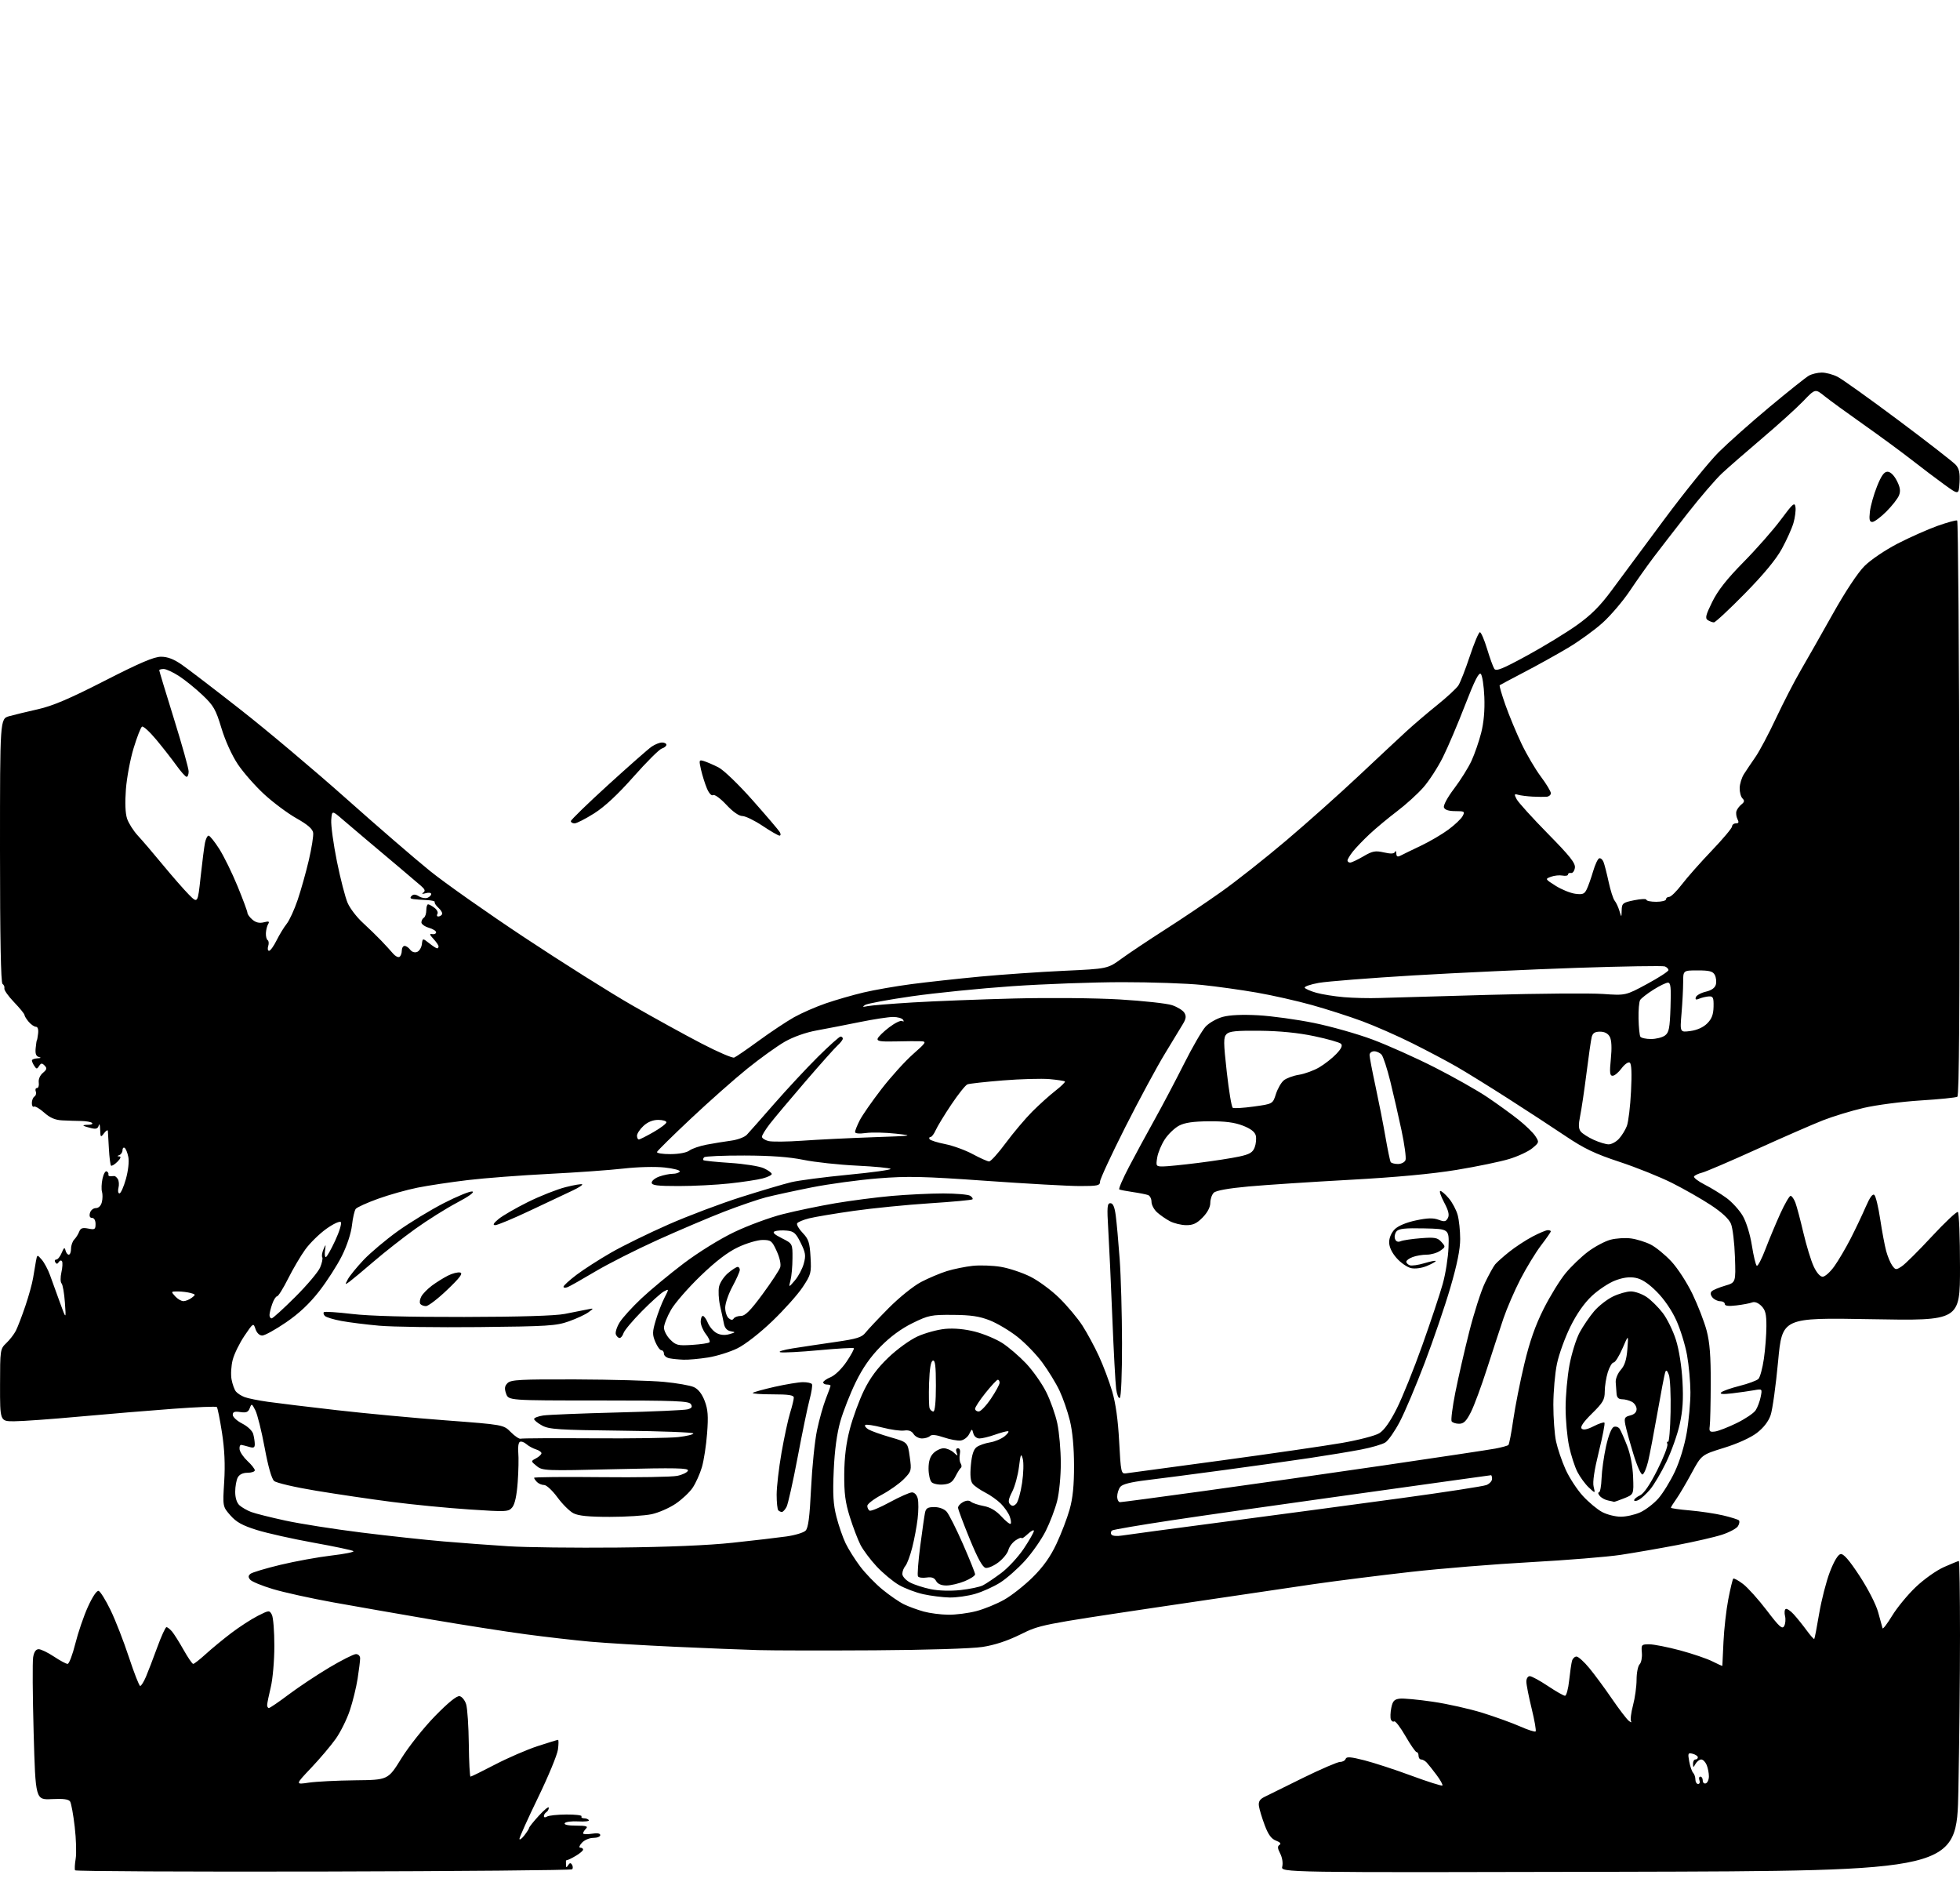 <?xml version="1.0" encoding="UTF-8" standalone="no"?>
<svg 
  version="1.1" 
  xmlns="http://www.w3.org/2000/svg" 
  xmlns:xlink="http://www.w3.org/1999/xlink" 
  xmlns:svg="http://www.w3.org/2000/svg"
  xmlns:rdf="http://www.w3.org/1999/02/22-rdf-syntax-ns#"
  xmlns:cc="http://creativecommons.org/ns#"
  xmlns:dc="http://purl.org/dc/elements/1.1/"
  viewBox="0 0 800 768"
  width="800"
  height="768"
>
<style>svg {background-color: white; }</style>"
<path stroke="none" fill="black" fill-rule="evenodd" d="M131.96,763.73C76.48,763.85 30.89,763.63 30.65,763.23C30.41,762.83 30.52,760.70 30.89,758.50C31.25,756.30 31.08,750.45 30.50,745.50C29.93,740.55 29.08,735.90 28.62,735.17C28.02,734.22 25.88,733.93 21.14,734.17C14.50,734.50 14.50,734.50 13.73,707.00C13.31,691.88 13.22,678.04 13.53,676.25C13.90,674.07 14.65,673.00 15.80,673.00C16.73,673.01 19.52,674.35 22.00,676.00C24.48,677.65 26.99,678.99 27.59,679.00C28.19,679.00 29.60,675.29 30.74,670.75C31.87,666.21 34.19,659.42 35.90,655.67C37.73,651.62 39.50,648.98 40.25,649.21C40.94,649.41 43.13,652.94 45.12,657.04C47.12,661.14 50.48,669.79 52.61,676.25C54.74,682.71 56.81,688.00 57.22,688.00C57.64,688.00 58.69,686.31 59.57,684.25C60.45,682.19 62.52,676.79 64.18,672.25C65.83,667.71 67.53,664.00 67.94,664.00C68.35,664.00 69.36,664.79 70.19,665.75C71.01,666.71 73.14,670.09 74.92,673.25C76.69,676.41 78.47,679.00 78.86,679.00C79.25,679.00 81.58,677.17 84.04,674.94C86.49,672.70 91.20,668.83 94.50,666.33C97.80,663.83 102.62,660.71 105.22,659.39C109.82,657.06 109.96,657.05 110.97,658.94C111.53,660.00 111.99,665.74 111.98,671.68C111.98,677.64 111.32,685.19 110.52,688.50C109.72,691.80 109.06,695.06 109.04,695.75C109.02,696.44 109.34,697.00 109.75,697.00C110.17,697.00 113.78,694.54 117.78,691.53C121.78,688.52 129.22,683.57 134.32,680.53C139.42,677.49 144.35,675.00 145.29,675.00C146.25,675.00 147.00,675.76 146.99,676.75C146.99,677.71 146.53,681.42 145.97,685.00C145.41,688.58 143.98,694.42 142.78,698.00C141.58,701.58 139.02,706.75 137.09,709.50C135.15,712.25 130.63,717.60 127.04,721.39C120.50,728.28 120.50,728.28 126.00,727.46C129.03,727.01 137.55,726.58 144.94,726.50C158.38,726.35 158.38,726.35 163.80,717.60C166.82,712.73 172.90,705.07 177.52,700.33C182.94,694.78 186.44,691.94 187.59,692.16C188.56,692.35 189.77,693.85 190.27,695.50C190.78,697.15 191.26,704.46 191.35,711.75C191.43,719.04 191.75,725.00 192.05,725.00C192.35,725.00 196.88,722.77 202.11,720.05C207.34,717.33 215.14,713.96 219.44,712.55C223.74,711.15 227.48,710.00 227.76,710.00C228.04,710.00 228.02,711.78 227.73,713.95C227.44,716.13 223.78,724.96 219.60,733.58C215.42,742.21 212.01,749.77 212.02,750.38C212.03,751.00 212.92,750.38 214.00,749.00C215.08,747.62 215.97,746.22 215.98,745.88C215.99,745.53 217.80,743.28 220.00,740.88C222.20,738.47 224.00,737.04 224.00,737.69C224.00,738.35 223.55,739.16 223.00,739.50C222.45,739.84 222.00,740.57 222.00,741.12C222.00,741.68 222.54,741.77 223.25,741.31C223.94,740.86 227.51,740.48 231.18,740.46C234.85,740.43 237.64,740.77 237.37,741.21C237.10,741.64 237.56,742.00 238.38,742.00C239.21,742.00 240.10,742.35 240.36,742.78C240.63,743.20 238.65,743.43 235.98,743.27C233.31,743.12 230.84,743.44 230.50,744.00C230.12,744.62 231.88,745.00 235.14,745.00C239.23,745.00 240.13,745.27 239.20,746.20C238.54,746.86 238.00,747.73 238.00,748.14C238.00,748.54 239.57,748.62 241.50,748.31C243.77,747.94 245.00,748.14 245.00,748.87C245.00,749.49 243.72,750.00 242.15,750.00C240.58,750.00 238.50,750.89 237.50,752.00C236.47,753.13 236.19,754.00 236.85,754.00C237.48,754.00 238.00,754.35 238.00,754.78C238.00,755.22 236.66,756.36 235.02,757.33C233.39,758.29 231.81,759.06 231.52,759.04C231.24,759.02 231.00,759.23 231.00,759.50C231.00,759.77 231.01,760.56 231.02,761.25C231.03,762.17 231.26,762.14 231.89,761.14C232.53,760.14 232.94,760.09 233.48,760.96C233.87,761.61 233.89,762.44 233.52,762.82C233.14,763.19 187.44,763.60 131.96,763.73zM660.72,763.83C522.74,764.15 522.74,764.15 523.37,761.68C523.72,760.26 523.36,758.00 522.53,756.39C521.43,754.27 521.36,753.40 522.25,752.85C523.02,752.37 522.52,751.77 520.81,751.12C518.91,750.40 517.64,748.65 516.20,744.80C515.10,741.87 514.05,738.38 513.85,737.04C513.59,735.24 514.16,734.27 516.00,733.33C517.38,732.64 524.49,729.13 531.80,725.53C539.12,721.94 545.94,719.00 546.97,719.00C547.99,719.00 549.02,718.44 549.25,717.75C549.58,716.78 551.32,716.92 556.93,718.35C560.91,719.37 569.59,722.21 576.20,724.66C582.82,727.10 588.45,728.88 588.72,728.62C588.98,728.35 587.92,726.41 586.35,724.32C584.78,722.22 582.97,719.94 582.32,719.25C581.67,718.56 580.66,718.00 580.07,718.00C579.48,718.00 579.00,717.33 579.00,716.50C579.00,715.67 578.65,715.00 578.21,715.00C577.78,715.00 575.74,712.06 573.67,708.47C571.60,704.88 569.53,702.17 569.06,702.46C568.59,702.75 567.98,702.39 567.70,701.66C567.42,700.92 567.50,698.79 567.88,696.91C568.44,694.14 569.09,693.44 571.34,693.18C572.86,693.00 578.94,693.57 584.86,694.44C590.78,695.30 599.92,697.36 605.16,698.99C610.40,700.63 617.29,703.12 620.47,704.53C623.65,705.94 626.49,706.84 626.78,706.55C627.08,706.26 626.35,702.05 625.16,697.21C623.97,692.37 623.00,687.41 623.00,686.20C623.00,684.99 623.62,684.00 624.39,684.00C625.15,684.00 628.47,685.80 631.76,688.00C635.06,690.20 638.21,692.00 638.78,692.00C639.34,692.00 640.11,689.19 640.47,685.75C640.84,682.31 641.37,678.71 641.64,677.75C641.91,676.79 642.74,676.00 643.47,676.00C644.21,676.00 646.58,678.14 648.73,680.75C650.88,683.36 655.02,688.97 657.92,693.21C660.82,697.44 663.91,701.49 664.79,702.21C665.67,702.92 666.09,703.01 665.74,702.42C665.38,701.83 665.74,698.90 666.53,695.92C667.33,692.94 667.98,688.23 667.99,685.45C667.99,682.67 668.55,679.85 669.22,679.18C669.90,678.50 670.31,676.39 670.15,674.48C669.86,671.14 669.98,671.00 673.17,671.00C675.00,671.00 680.66,672.12 685.75,673.48C690.84,674.85 696.81,676.88 699.00,678.00C701.20,679.12 703.00,679.92 703.00,679.77C703.01,679.62 703.21,675.23 703.46,670.00C703.70,664.77 704.59,656.95 705.43,652.60C706.27,648.26 707.18,644.49 707.45,644.21C707.72,643.94 709.53,644.93 711.46,646.40C713.39,647.87 717.74,652.72 721.13,657.16C726.28,663.93 727.44,664.97 728.23,663.55C728.75,662.62 728.91,660.79 728.59,659.49C728.26,658.19 728.38,656.89 728.84,656.60C729.31,656.31 730.80,657.29 732.15,658.79C733.51,660.28 735.87,663.22 737.41,665.32C738.94,667.41 740.34,668.99 740.51,668.82C740.69,668.64 741.59,664.00 742.51,658.50C743.44,653.00 745.40,645.35 746.87,641.51C748.55,637.13 750.18,634.40 751.25,634.19C752.45,633.96 754.73,636.57 758.98,643.05C762.42,648.29 765.69,654.66 766.58,657.87C767.44,660.97 768.25,663.92 768.39,664.44C768.52,664.96 770.26,662.68 772.27,659.39C774.27,656.09 778.61,650.81 781.92,647.66C785.31,644.43 790.37,640.84 793.50,639.46C796.56,638.11 799.27,637.00 799.53,637.00C799.79,637.00 800.00,650.65 800.00,667.34C800.00,684.02 799.70,712.48 799.34,730.59C798.69,763.50 798.69,763.50 660.72,763.83zM693.11,728.00C693.72,728.00 693.95,727.33 693.64,726.50C693.32,725.67 693.50,725.00 694.03,725.00C694.56,725.00 695.00,725.71 695.00,726.58C695.00,727.45 695.56,727.98 696.25,727.75C696.94,727.51 697.50,726.24 697.51,724.91C697.51,723.59 697.11,721.49 696.60,720.25C696.09,719.01 695.10,718.00 694.39,718.00C693.68,718.00 692.64,718.79 692.08,719.75C691.11,721.42 691.06,721.42 691.03,719.75C691.01,718.79 691.45,718.00 692.00,718.00C692.55,718.00 693.00,717.60 693.00,717.12C693.00,716.63 692.06,715.99 690.90,715.68C688.97,715.18 688.86,715.43 689.48,718.82C689.85,720.84 690.57,722.93 691.08,723.45C691.59,723.97 692.00,725.21 692.00,726.20C692.00,727.19 692.50,728.00 693.11,728.00zM357.00,673.45C336.93,673.57 315.55,673.54 309.50,673.37C303.45,673.20 288.15,672.59 275.50,672.01C262.85,671.43 247.32,670.50 241.00,669.94C234.68,669.37 222.75,668.01 214.50,666.90C206.25,665.80 188.93,663.08 176.00,660.88C163.07,658.67 145.07,655.52 136.00,653.89C126.92,652.25 115.85,649.81 111.38,648.46C106.91,647.12 102.74,645.40 102.12,644.64C101.26,643.60 101.29,643.01 102.24,642.23C102.93,641.67 108.45,640.01 114.49,638.56C120.54,637.11 129.88,635.41 135.26,634.78C140.63,634.15 144.68,633.34 144.26,632.98C143.84,632.62 136.53,631.07 128.00,629.54C119.47,628.00 109.05,625.67 104.84,624.36C98.92,622.51 96.46,621.15 94.03,618.38C90.88,614.79 90.88,614.79 91.51,604.65C91.94,597.62 91.66,591.46 90.60,584.61C89.75,579.17 88.81,574.48 88.50,574.17C88.20,573.87 80.20,574.19 70.73,574.89C61.25,575.58 44.05,577.02 32.50,578.07C20.95,579.13 8.91,579.99 5.75,579.99C0.00,580.00 0.00,580.00 0.02,565.25C0.03,550.76 0.08,550.46 2.57,548.09C3.97,546.76 5.71,544.51 6.45,543.09C7.18,541.67 8.93,537.12 10.33,533.00C11.73,528.88 13.16,523.70 13.51,521.50C13.85,519.30 14.37,516.24 14.66,514.70C15.18,511.90 15.18,511.90 17.05,514.05C18.07,515.24 19.59,518.07 20.41,520.35C21.23,522.63 23.05,527.65 24.45,531.50C27.00,538.50 27.00,538.50 26.49,531.55C26.22,527.72 25.60,524.20 25.12,523.72C24.64,523.24 24.61,521.22 25.06,519.23C25.51,517.24 25.62,515.20 25.31,514.70C25.00,514.20 24.41,514.33 24.00,515.00C23.46,515.87 23.05,515.90 22.57,515.11C22.19,514.50 22.37,514.00 22.97,514.00C23.56,514.00 24.56,512.76 25.18,511.25C26.08,509.08 26.40,508.87 26.73,510.25C26.96,511.21 27.56,512.00 28.07,512.00C28.58,512.00 29.00,510.91 29.00,509.57C29.00,508.24 29.59,506.55 30.31,505.82C31.02,505.09 31.93,503.66 32.32,502.63C32.88,501.16 33.68,500.89 36.02,501.35C38.69,501.89 39.00,501.69 39.00,499.48C39.00,498.01 38.42,497.00 37.59,497.00C36.68,497.00 36.37,496.30 36.71,495.00C37.00,493.90 38.07,493.00 39.10,493.00C40.24,493.00 41.20,492.06 41.57,490.57C41.91,489.24 41.93,487.32 41.63,486.32C41.33,485.32 41.42,482.93 41.84,481.00C42.25,479.07 43.01,477.73 43.54,478.00C44.07,478.27 44.39,478.84 44.25,479.25C44.11,479.66 44.45,480.00 45.00,480.00C45.55,480.00 46.29,479.96 46.64,479.91C46.99,479.87 47.65,480.43 48.10,481.16C48.55,481.89 48.66,483.50 48.35,484.74C48.04,485.98 48.22,487.00 48.76,487.00C49.30,487.00 50.47,484.37 51.38,481.16C52.33,477.74 52.75,474.00 52.38,472.14C52.03,470.39 51.35,468.72 50.87,468.42C50.39,468.12 50.00,468.55 50.00,469.36C50.00,470.17 49.44,471.06 48.75,471.34C47.75,471.74 47.75,471.86 48.75,471.92C49.52,471.97 49.19,472.81 47.92,474.08C46.77,475.23 45.60,475.93 45.31,475.65C45.03,475.36 44.64,472.29 44.45,468.81C44.27,465.34 44.07,462.05 44.03,461.50C43.98,460.95 43.28,461.37 42.47,462.44C41.08,464.27 40.99,464.19 40.88,460.94C40.82,459.05 40.56,458.29 40.31,459.25C39.96,460.59 39.22,460.85 37.18,460.36C35.70,460.01 34.31,459.56 34.08,459.36C33.85,459.16 34.72,459.00 36.00,459.00C37.28,459.00 37.99,458.66 37.57,458.25C37.16,457.84 35.17,457.48 33.16,457.45C31.15,457.42 27.67,457.31 25.43,457.20C22.51,457.06 20.42,456.16 18.03,454.03C16.21,452.40 14.32,451.30 13.85,451.59C13.38,451.88 13.00,451.22 13.00,450.12C13.00,449.02 13.48,447.82 14.07,447.46C14.66,447.09 14.89,446.17 14.60,445.40C14.30,444.63 14.53,444.00 15.10,444.00C15.67,444.00 16.00,442.99 15.82,441.75C15.63,440.42 16.32,438.81 17.50,437.82C19.14,436.45 19.27,435.90 18.21,434.83C17.14,433.75 16.75,433.78 15.96,435.01C15.11,436.33 14.89,436.33 14.02,435.00C13.47,434.18 13.02,433.16 13.02,432.75C13.01,432.34 14.01,431.95 15.25,431.88C16.74,431.81 16.95,431.62 15.87,431.33C14.70,431.02 14.33,429.99 14.56,427.70C14.73,425.94 14.95,424.50 15.05,424.50C15.15,424.50 15.37,423.26 15.55,421.75C15.75,420.08 15.40,419.00 14.66,419.00C13.99,419.00 12.67,418.09 11.72,416.99C10.78,415.88 10.00,414.62 10.00,414.19C10.00,413.76 8.09,411.41 5.75,408.98C3.41,406.55 1.62,404.02 1.78,403.35C1.93,402.69 1.59,401.87 1.03,401.52C0.35,401.10 0.00,382.80 0.00,347.10C0.00,293.32 0.00,293.32 3.75,292.26C5.81,291.69 11.10,290.41 15.50,289.42C21.48,288.08 28.36,285.15 42.71,277.82C57.08,270.47 62.87,268.00 65.72,268.00C68.40,268.00 70.94,268.97 74.22,271.25C76.80,273.04 87.64,281.33 98.30,289.69C108.97,298.04 128.23,314.26 141.12,325.72C154.00,337.19 169.48,350.56 175.52,355.43C181.56,360.31 198.92,372.53 214.09,382.58C229.27,392.64 249.07,405.11 258.09,410.28C267.12,415.46 279.87,422.48 286.44,425.88C293.00,429.29 298.95,431.85 299.67,431.57C300.38,431.30 304.91,428.19 309.73,424.67C314.56,421.14 321.02,416.85 324.09,415.12C327.16,413.40 333.01,410.84 337.09,409.44C341.17,408.04 348.10,406.04 352.50,405.00C356.90,403.96 365.68,402.43 372.00,401.60C378.32,400.77 390.93,399.39 400.00,398.53C409.07,397.68 424.51,396.61 434.29,396.16C452.08,395.34 452.08,395.34 457.79,391.19C460.93,388.91 468.90,383.59 475.50,379.37C482.10,375.16 492.45,368.20 498.50,363.91C504.55,359.62 516.48,350.20 525.00,342.98C533.52,335.76 546.80,323.92 554.50,316.68C562.20,309.44 570.98,301.24 574.00,298.47C577.02,295.69 582.72,290.83 586.66,287.67C590.60,284.50 594.47,280.92 595.26,279.71C596.05,278.49 598.15,273.11 599.93,267.75C601.71,262.39 603.56,258.00 604.04,258.00C604.52,258.00 605.83,261.04 606.96,264.75C608.08,268.46 609.41,272.13 609.91,272.91C610.64,274.05 613.23,273.00 623.30,267.51C630.16,263.77 639.31,258.18 643.64,255.10C649.45,250.95 653.13,247.27 657.76,240.99C661.20,236.32 670.88,223.28 679.26,212.00C687.64,200.72 697.66,188.35 701.53,184.50C705.40,180.65 714.77,172.32 722.36,166.00C729.95,159.68 737.13,153.95 738.33,153.29C739.52,152.62 741.87,152.05 743.54,152.04C745.21,152.02 748.14,152.80 750.04,153.77C751.95,154.74 763.18,162.77 775.00,171.60C786.83,180.44 797.31,188.60 798.31,189.73C799.66,191.26 800.03,193.07 799.81,196.89C799.50,202.00 799.50,202.00 793.61,197.75C790.38,195.41 784.36,190.86 780.24,187.64C776.12,184.42 767.30,177.94 760.63,173.24C753.97,168.55 746.80,163.33 744.71,161.65C740.91,158.59 740.91,158.59 736.02,163.69C733.33,166.49 725.81,173.29 719.32,178.80C712.82,184.31 705.41,190.77 702.85,193.16C700.29,195.55 693.97,202.90 688.80,209.50C683.64,216.10 677.37,224.20 674.87,227.50C672.38,230.80 668.04,236.92 665.24,241.11C662.43,245.29 657.45,251.14 654.17,254.11C650.89,257.07 644.51,261.70 639.99,264.38C635.47,267.07 627.44,271.53 622.14,274.29C616.84,277.06 612.32,279.46 612.11,279.63C611.90,279.80 612.96,283.45 614.47,287.72C615.98,292.00 618.93,299.10 621.03,303.50C623.13,307.90 626.69,313.94 628.93,316.93C631.17,319.92 633.00,322.95 633.00,323.68C633.00,324.41 632.21,325.06 631.25,325.14C630.29,325.22 627.70,325.19 625.50,325.08C623.30,324.96 620.67,324.63 619.66,324.34C618.03,323.87 617.96,324.07 619.05,326.16C619.73,327.44 625.43,333.74 631.72,340.14C640.85,349.42 643.10,352.25 642.81,354.14C642.61,355.44 641.90,356.39 641.23,356.25C640.55,356.11 640.00,356.39 640.00,356.86C640.00,357.34 638.99,357.53 637.75,357.30C636.51,357.06 634.39,357.28 633.03,357.79C630.60,358.69 630.62,358.73 634.95,361.47C637.36,362.99 640.96,364.45 642.94,364.72C646.00,365.13 646.72,364.84 647.67,362.85C648.29,361.56 649.45,358.27 650.25,355.55C651.05,352.82 652.17,350.44 652.73,350.26C653.29,350.07 654.08,350.72 654.48,351.71C654.88,352.69 655.82,356.36 656.58,359.86C657.33,363.36 658.44,366.82 659.04,367.55C659.64,368.28 660.52,370.14 660.98,371.69C661.83,374.50 661.83,374.50 661.91,371.45C661.99,368.61 662.35,368.32 667.00,367.37C669.75,366.81 672.00,366.72 672.00,367.17C672.00,367.63 673.80,368.00 676.00,368.00C678.20,368.00 680.00,367.55 680.00,367.00C680.00,366.45 680.58,366.00 681.29,366.00C682.01,366.00 684.34,363.71 686.48,360.90C688.62,358.10 694.09,351.91 698.65,347.15C703.20,342.39 706.95,337.94 706.96,337.25C706.98,336.56 707.69,336.00 708.54,336.00C709.67,336.00 709.84,335.55 709.17,334.25C708.68,333.29 708.49,331.82 708.75,331.00C709.01,330.18 709.94,328.94 710.81,328.25C712.04,327.27 712.12,326.72 711.20,325.80C710.54,325.14 710.03,323.23 710.07,321.55C710.11,319.87 710.90,317.32 711.82,315.88C712.75,314.43 714.86,311.28 716.53,308.88C718.20,306.47 721.99,299.32 724.95,293.00C727.92,286.68 732.45,277.90 735.02,273.50C737.58,269.10 743.47,258.75 748.09,250.50C753.18,241.42 758.28,233.72 761.00,231.00C763.53,228.47 769.44,224.47 774.50,221.85C779.45,219.30 786.80,216.03 790.83,214.59C794.87,213.16 798.47,212.17 798.85,212.41C799.23,212.64 799.64,265.50 799.76,329.86C799.91,411.19 799.66,447.09 798.92,447.55C798.34,447.91 791.59,448.59 783.92,449.07C776.25,449.55 765.82,450.92 760.74,452.10C755.66,453.28 748.12,455.58 744.00,457.20C739.88,458.82 727.73,464.12 717.00,468.99C706.27,473.86 696.26,478.15 694.74,478.53C693.22,478.91 691.74,479.61 691.45,480.08C691.16,480.54 693.08,482.03 695.71,483.37C698.35,484.71 702.38,487.19 704.68,488.86C706.98,490.54 709.98,493.85 711.35,496.21C712.79,498.71 714.34,503.74 715.06,508.28C715.73,512.56 716.63,516.27 717.05,516.53C717.48,516.79 719.07,513.74 720.59,509.75C722.11,505.76 724.84,499.24 726.65,495.25C728.47,491.26 730.36,488.00 730.85,488.00C731.35,488.00 732.22,489.24 732.80,490.75C733.37,492.26 734.84,497.77 736.06,503.00C737.29,508.23 739.17,514.41 740.26,516.75C741.45,519.34 742.89,521.00 743.94,521.00C744.89,521.00 747.03,519.09 748.70,516.75C750.37,514.41 753.35,509.35 755.33,505.50C757.30,501.65 760.07,495.83 761.48,492.57C763.24,488.51 764.37,486.97 765.07,487.67C765.64,488.24 766.71,492.71 767.44,497.60C768.18,502.50 769.27,508.31 769.87,510.53C770.47,512.75 771.59,515.42 772.36,516.48C773.67,518.27 773.92,518.28 776.22,516.77C777.58,515.89 783.09,510.41 788.48,504.60C793.86,498.80 798.66,494.29 799.13,494.58C799.61,494.88 800.00,504.99 800.00,517.05C800.00,538.99 800.00,538.99 763.71,538.33C727.42,537.68 727.42,537.68 725.75,555.59C724.83,565.44 723.46,575.30 722.70,577.50C721.81,580.08 719.81,582.65 717.09,584.74C714.55,586.69 709.22,589.11 703.69,590.82C694.50,593.66 694.50,593.66 690.45,601.14C688.22,605.26 685.41,610.02 684.20,611.72C682.99,613.42 682.00,615.01 682.00,615.26C682.00,615.51 685.49,616.01 689.75,616.37C694.01,616.74 700.11,617.65 703.30,618.40C706.48,619.15 709.39,620.06 709.76,620.43C710.13,620.80 709.95,621.86 709.37,622.80C708.79,623.73 705.88,625.29 702.90,626.27C699.93,627.24 691.65,629.15 684.50,630.51C677.35,631.87 667.00,633.67 661.50,634.50C656.00,635.33 639.47,636.67 624.78,637.48C610.08,638.28 587.96,640.08 575.62,641.48C563.27,642.87 545.60,645.10 536.34,646.43C527.08,647.77 498.12,652.05 472.00,655.94C424.73,662.99 424.46,663.05 416.50,666.98C411.19,669.60 405.97,671.32 401.00,672.08C396.65,672.75 378.17,673.32 357.00,673.45zM387.04,658.93C390.09,658.97 395.24,658.31 398.48,657.46C401.73,656.62 406.89,654.50 409.94,652.77C413.00,651.03 418.24,646.89 421.59,643.56C425.85,639.33 428.75,635.24 431.21,630.00C433.15,625.88 435.56,619.58 436.57,616.00C437.88,611.38 438.40,606.18 438.38,598.00C438.37,590.66 437.75,584.03 436.68,579.69C435.76,575.94 433.85,570.44 432.44,567.47C431.04,564.50 427.90,559.37 425.47,556.07C423.05,552.77 418.46,548.03 415.28,545.53C412.10,543.02 407.02,540.00 404.00,538.81C399.79,537.15 396.27,536.62 388.98,536.57C380.11,536.50 378.99,536.73 372.48,539.92C367.91,542.15 363.41,545.45 359.45,549.47C355.26,553.72 352.13,558.20 349.27,564.06C347.00,568.71 344.18,575.89 343.00,580.01C341.59,584.97 340.67,591.72 340.30,600.00C339.86,609.82 340.10,613.90 341.41,619.00C342.33,622.58 344.01,627.44 345.15,629.80C346.29,632.17 348.96,636.40 351.07,639.21C353.18,642.02 357.29,646.28 360.20,648.66C363.11,651.05 367.07,653.77 369.00,654.70C370.92,655.63 374.52,656.94 377.00,657.63C379.48,658.31 383.99,658.90 387.04,658.93zM387.57,651.90C384.78,651.84 379.96,651.24 376.86,650.56C373.76,649.88 369.25,648.16 366.83,646.75C364.41,645.33 360.35,641.94 357.81,639.23C355.27,636.51 352.29,632.53 351.19,630.38C350.10,628.23 348.15,623.11 346.86,618.99C345.01,613.10 344.53,609.36 344.59,601.50C344.65,594.61 345.36,588.89 346.89,583.09C348.10,578.46 350.69,571.41 352.64,567.41C355.13,562.31 358.08,558.32 362.54,554.04C366.13,550.59 371.33,546.82 374.50,545.37C377.59,543.96 382.69,542.57 385.82,542.28C389.47,541.95 393.86,542.36 397.98,543.42C401.53,544.33 406.53,546.42 409.10,548.06C411.66,549.71 416.02,553.45 418.79,556.37C421.55,559.29 425.24,564.51 426.98,567.97C428.73,571.43 430.79,577.24 431.56,580.88C432.33,584.52 432.97,591.79 432.98,597.04C432.99,602.35 432.33,609.22 431.48,612.54C430.65,615.82 428.56,621.31 426.84,624.74C425.12,628.17 421.31,633.63 418.38,636.87C415.45,640.11 410.90,644.12 408.27,645.79C405.65,647.46 401.06,649.54 398.07,650.41C395.08,651.29 390.36,651.95 387.57,651.90zM392.04,648.87C395.80,648.46 399.92,647.60 401.19,646.94C402.46,646.29 405.81,644.04 408.63,641.94C411.45,639.84 415.61,635.34 417.88,631.95C420.14,628.55 422.00,625.29 422.00,624.71C422.00,624.13 420.88,624.71 419.50,626.00C418.12,627.29 417.00,628.03 417.00,627.65C417.00,627.27 415.92,627.66 414.60,628.53C413.27,629.40 411.92,631.19 411.59,632.51C411.26,633.83 409.43,636.09 407.54,637.54C405.65,638.98 403.29,640.01 402.30,639.82C401.06,639.58 399.04,635.92 395.79,627.99C393.20,621.67 391.06,615.95 391.04,615.29C391.02,614.62 391.93,613.57 393.06,612.97C394.42,612.24 395.53,612.20 396.31,612.84C396.97,613.38 399.30,614.16 401.50,614.57C404.21,615.07 406.54,616.45 408.74,618.84C410.52,620.77 412.22,622.12 412.51,621.82C412.81,621.52 412.62,620.14 412.10,618.75C411.57,617.36 409.96,615.05 408.52,613.61C407.08,612.17 404.20,610.12 402.13,609.07C400.06,608.01 397.77,606.43 397.05,605.56C396.12,604.44 395.89,602.15 396.27,597.91C396.66,593.65 397.37,591.45 398.65,590.51C399.65,589.78 402.11,588.92 404.12,588.60C406.12,588.28 408.83,587.13 410.13,586.04C411.43,584.95 411.99,584.05 411.38,584.03C410.76,584.01 408.34,584.67 406.00,585.50C403.66,586.33 400.86,587.00 399.78,587.00C398.64,587.00 397.59,586.14 397.28,584.95C396.75,582.94 396.71,582.95 395.59,585.20C394.96,586.46 393.43,587.65 392.17,587.83C390.92,588.01 387.81,587.44 385.25,586.57C382.14,585.51 380.28,585.32 379.61,585.99C379.05,586.55 377.57,587.00 376.31,587.00C375.05,587.00 373.51,586.19 372.89,585.19C372.13,583.97 370.89,583.51 369.09,583.77C367.62,583.99 363.58,583.43 360.10,582.53C356.62,581.63 353.49,581.17 353.15,581.52C352.80,581.87 353.41,582.68 354.50,583.33C355.59,583.97 359.63,585.41 363.49,586.52C370.49,588.54 370.49,588.54 371.31,594.41C372.11,600.12 372.05,600.35 368.94,603.56C367.18,605.37 363.10,608.26 359.87,609.99C356.64,611.71 354.00,613.74 354.00,614.50C354.00,615.26 354.41,616.14 354.92,616.45C355.43,616.76 359.14,615.22 363.17,613.02C367.20,610.83 371.28,609.02 372.23,609.01C373.25,609.01 374.22,610.03 374.59,611.52C374.94,612.90 374.92,616.62 374.54,619.77C374.17,622.92 373.18,628.20 372.34,631.50C371.51,634.80 370.25,638.17 369.55,639.00C368.84,639.83 368.28,641.31 368.30,642.31C368.32,643.31 369.72,644.86 371.42,645.76C373.11,646.66 376.91,647.89 379.85,648.50C383.07,649.16 387.92,649.31 392.04,648.87zM386.27,647.00C384.19,647.00 382.73,646.36 382.09,645.17C381.38,643.84 380.29,643.45 378.17,643.76C376.56,644.00 374.98,643.78 374.68,643.28C374.37,642.78 374.78,637.23 375.60,630.94C376.42,624.65 377.30,618.49 377.56,617.25C377.94,615.46 378.72,615.00 381.36,615.00C383.33,615.00 385.37,615.76 386.37,616.86C387.29,617.88 390.29,623.82 393.03,630.06C395.76,636.30 398.00,641.87 398.00,642.45C397.99,643.03 396.08,644.29 393.74,645.25C391.39,646.21 388.04,647.00 386.27,647.00zM252.00,631.52C272.35,631.32 288.98,630.63 299.00,629.56C307.52,628.65 317.39,627.50 320.91,627.00C324.44,626.51 327.99,625.44 328.80,624.63C329.91,623.52 330.47,619.16 331.05,607.32C331.47,598.62 332.56,587.95 333.48,583.61C334.39,579.27 336.01,573.52 337.07,570.83C338.13,568.13 339.00,565.72 339.00,565.46C339.00,565.21 338.32,565.00 337.50,565.00C336.68,565.00 336.00,564.60 336.00,564.12C336.00,563.64 337.38,562.67 339.08,561.97C340.83,561.24 343.61,558.53 345.55,555.65C347.42,552.88 348.74,550.41 348.50,550.16C348.25,549.92 341.85,550.29 334.28,550.99C326.70,551.70 319.60,552.07 318.50,551.82C317.40,551.57 319.65,550.87 323.50,550.25C327.35,549.64 335.22,548.46 340.99,547.63C349.75,546.37 351.78,545.74 353.28,543.81C354.28,542.54 358.53,538.03 362.73,533.79C367.03,529.46 372.82,524.80 375.94,523.16C379.00,521.56 383.75,519.55 386.50,518.70C389.25,517.85 393.98,516.89 397.00,516.56C400.02,516.24 405.20,516.42 408.50,516.97C411.80,517.52 417.20,519.31 420.50,520.95C423.80,522.58 429.15,526.52 432.39,529.71C435.63,532.89 439.87,537.95 441.80,540.94C443.73,543.94 446.77,549.56 448.55,553.44C450.34,557.32 452.77,563.78 453.95,567.79C455.39,572.67 456.34,579.46 456.80,588.29C457.46,600.72 457.62,601.49 459.50,601.25C460.60,601.11 478.15,598.74 498.50,595.98C518.85,593.21 541.00,590.00 547.73,588.83C554.45,587.66 561.30,585.89 562.95,584.88C564.94,583.67 567.35,580.28 570.12,574.78C572.41,570.23 577.10,558.61 580.53,548.97C583.96,539.34 587.71,528.09 588.86,523.97C590.02,519.86 591.08,513.12 591.23,509.00C591.50,501.50 591.50,501.50 581.35,501.28C573.46,501.10 570.93,501.38 569.99,502.51C569.32,503.32 569.06,504.70 569.40,505.59C569.81,506.67 570.60,506.97 571.76,506.49C572.72,506.10 576.42,505.55 580.00,505.28C585.62,504.84 586.74,505.05 588.31,506.79C590.07,508.74 590.06,508.85 587.84,510.40C586.58,511.28 584.11,512.00 582.34,512.00C580.58,512.00 577.98,512.44 576.57,512.98C575.15,513.51 574.00,514.36 574.00,514.87C574.00,515.37 574.63,516.03 575.40,516.32C576.17,516.62 578.87,516.24 581.40,515.48C583.93,514.72 586.00,514.32 586.00,514.60C586.00,514.88 584.38,515.78 582.40,516.61C580.28,517.49 577.62,517.85 575.94,517.49C574.37,517.14 571.71,515.30 570.04,513.39C568.09,511.18 567.00,508.85 567.00,506.92C567.00,505.12 567.92,502.99 569.27,501.64C570.67,500.24 573.99,498.85 577.91,498.02C582.66,497.01 585.01,496.94 587.15,497.75C589.56,498.66 590.17,498.55 590.96,497.07C591.65,495.79 591.23,494.04 589.43,490.65C588.07,488.09 587.37,486.00 587.89,486.00C588.40,486.00 589.97,487.36 591.37,489.03C592.78,490.70 594.39,493.74 594.96,495.78C595.52,497.83 595.99,502.24 595.99,505.60C596.00,509.78 594.74,516.00 591.99,525.42C589.78,532.97 585.06,546.80 581.50,556.16C577.94,565.51 573.37,576.32 571.34,580.17C569.32,584.02 566.68,587.82 565.47,588.61C564.27,589.40 559.79,590.71 555.51,591.53C551.24,592.35 541.83,593.90 534.62,594.98C527.40,596.06 511.60,598.28 499.50,599.91C487.40,601.54 473.23,603.39 468.00,604.02C461.50,604.80 458.10,605.67 457.25,606.77C456.56,607.66 456.00,609.42 456.00,610.69C456.00,611.96 456.53,613.00 457.17,613.00C457.81,613.00 473.22,610.95 491.42,608.44C509.61,605.94 542.73,601.22 565.00,597.96C587.27,594.70 607.66,591.63 610.30,591.14C612.93,590.64 615.36,589.98 615.68,589.66C616.00,589.33 616.90,584.67 617.67,579.29C618.45,573.90 620.47,563.68 622.18,556.57C624.38,547.36 626.65,540.90 630.08,534.07C632.73,528.81 636.78,522.25 639.07,519.50C641.35,516.75 645.46,512.82 648.19,510.77C650.92,508.72 655.03,506.53 657.32,505.91C659.61,505.30 663.40,505.06 665.74,505.38C668.09,505.70 671.70,506.83 673.78,507.89C675.85,508.94 679.63,512.03 682.17,514.75C684.75,517.51 688.58,523.42 690.83,528.10C693.05,532.72 695.64,539.42 696.59,543.00C697.86,547.82 698.29,553.38 698.26,564.50C698.23,572.75 698.05,580.62 697.85,582.00C697.55,584.16 697.84,584.45 700.00,584.17C701.38,583.98 705.36,582.43 708.85,580.73C712.34,579.02 715.82,576.68 716.58,575.51C717.35,574.35 718.27,571.89 718.64,570.06C719.31,566.72 719.31,566.72 715.90,567.33C714.03,567.66 710.02,568.23 707.00,568.59C703.24,569.04 701.82,568.92 702.50,568.22C703.05,567.66 706.42,566.46 710.00,565.56C713.58,564.66 717.05,563.37 717.72,562.70C718.39,562.04 719.39,558.34 719.95,554.49C720.51,550.65 720.97,544.69 720.98,541.25C721.00,536.24 720.59,534.59 718.92,532.92C717.64,531.64 716.21,531.09 715.17,531.49C714.25,531.85 711.36,532.40 708.75,532.71C705.53,533.10 704.00,532.91 704.00,532.14C704.00,531.51 703.16,531.00 702.12,531.00C701.09,531.00 699.67,530.31 698.96,529.46C698.14,528.47 698.03,527.57 698.65,526.95C699.18,526.42 701.61,525.40 704.06,524.68C708.50,523.38 708.50,523.38 708.14,512.94C707.95,507.20 707.22,501.11 706.52,499.42C705.69,497.41 702.84,494.76 698.32,491.78C694.51,489.27 687.37,485.20 682.45,482.73C677.53,480.26 667.88,476.39 661.00,474.12C651.00,470.82 646.60,468.72 639.00,463.61C633.77,460.09 623.20,453.19 615.50,448.26C607.80,443.33 598.35,437.48 594.50,435.27C590.65,433.05 582.55,428.77 576.50,425.75C570.45,422.72 561.23,418.67 556.00,416.73C550.77,414.79 541.55,411.83 535.50,410.14C529.45,408.45 519.33,406.16 513.00,405.06C506.68,403.96 496.55,402.54 490.50,401.92C484.45,401.30 469.82,400.79 458.00,400.80C446.18,400.81 425.93,401.55 413.00,402.45C400.07,403.34 381.67,405.20 372.10,406.57C362.53,407.94 353.98,409.53 353.10,410.10C351.84,410.91 352.06,411.01 354.11,410.58C355.54,410.28 363.87,409.60 372.61,409.07C381.35,408.54 399.98,407.82 414.00,407.46C428.41,407.10 447.11,407.27 457.00,407.85C466.62,408.42 476.26,409.47 478.40,410.19C480.55,410.91 482.80,412.30 483.40,413.27C484.24,414.62 484.12,415.69 482.88,417.77C481.99,419.27 478.65,424.77 475.46,430.00C472.26,435.23 465.00,448.69 459.32,459.91C453.65,471.14 449.00,481.15 449.00,482.16C449.00,483.80 448.09,484.00 440.76,484.00C436.22,484.00 419.01,483.04 402.51,481.87C376.65,480.04 370.54,479.90 358.34,480.87C350.56,481.49 338.41,483.14 331.34,484.54C324.28,485.94 315.88,487.77 312.67,488.59C309.46,489.42 301.79,492.05 295.62,494.43C289.44,496.82 277.22,502.02 268.45,505.98C259.68,509.95 248.22,515.74 243.00,518.85C237.78,521.96 232.71,524.82 231.75,525.22C230.79,525.61 230.00,525.55 230.00,525.09C230.00,524.62 232.41,522.42 235.36,520.19C238.31,517.97 244.66,513.89 249.48,511.13C254.29,508.36 264.82,503.21 272.87,499.67C280.91,496.13 294.25,491.10 302.50,488.49C310.75,485.87 319.98,483.14 323.00,482.42C326.02,481.69 336.47,480.33 346.21,479.39C355.96,478.46 363.73,477.38 363.50,477.00C363.27,476.62 357.07,476.03 349.74,475.67C342.40,475.32 332.60,474.26 327.95,473.31C322.14,472.12 314.60,471.57 303.83,471.54C295.22,471.52 287.83,471.84 287.42,472.25C287.00,472.66 286.86,473.20 287.11,473.44C287.35,473.68 292.26,474.18 298.02,474.56C303.78,474.93 309.96,475.91 311.75,476.73C313.54,477.56 315.00,478.61 315.00,479.08C315.00,479.54 313.31,480.36 311.25,480.90C309.19,481.44 303.13,482.36 297.79,482.94C292.45,483.52 283.11,484.00 277.04,484.00C268.24,484.00 266.00,483.72 266.00,482.60C266.00,481.83 267.42,480.70 269.15,480.10C270.88,479.49 273.33,479.00 274.59,479.00C275.85,479.00 277.14,478.59 277.45,478.08C277.76,477.57 274.98,476.83 271.26,476.43C267.39,476.02 260.22,476.20 254.50,476.86C249.00,477.49 235.28,478.47 224.00,479.04C212.72,479.61 197.88,480.74 191.00,481.56C184.12,482.38 174.90,483.76 170.50,484.64C166.10,485.51 158.82,487.56 154.31,489.19C149.81,490.81 145.71,492.67 145.20,493.32C144.69,493.97 144.00,496.98 143.66,500.00C143.30,503.25 141.61,508.37 139.55,512.50C137.63,516.35 133.46,522.84 130.28,526.92C126.32,532.00 122.04,536.02 116.69,539.67C112.40,542.60 108.05,545.00 107.03,545.00C105.91,545.00 104.82,543.95 104.29,542.37C103.42,539.77 103.39,539.78 99.77,545.12C97.77,548.08 95.61,552.48 94.98,554.91C94.35,557.33 94.14,560.93 94.51,562.91C94.88,564.88 95.68,567.11 96.30,567.85C96.91,568.60 98.50,569.62 99.83,570.12C101.15,570.63 105.45,571.50 109.37,572.05C113.29,572.61 125.95,574.14 137.50,575.46C149.05,576.78 169.07,578.65 182.00,579.62C205.50,581.39 205.50,581.39 208.50,584.42C210.15,586.08 211.95,587.29 212.50,587.10C213.05,586.91 226.37,586.84 242.11,586.94C257.84,587.05 273.48,586.82 276.86,586.44C280.24,586.05 283.00,585.39 283.00,584.95C283.00,584.51 269.84,584.01 253.75,583.83C228.02,583.54 224.11,583.29 221.25,581.72C219.46,580.75 218.00,579.55 218.00,579.06C218.00,578.57 219.69,577.93 221.75,577.62C223.81,577.32 237.39,576.77 251.92,576.40C266.45,576.04 279.37,575.46 280.63,575.12C282.37,574.65 282.70,574.13 282.00,573.00C281.20,571.71 275.90,571.50 244.31,571.50C207.56,571.50 207.56,571.50 206.58,568.73C205.82,566.59 205.96,565.61 207.18,564.39C208.54,563.04 212.38,562.83 235.13,562.91C249.63,562.96 265.77,563.41 271.00,563.91C276.23,564.40 281.73,565.37 283.22,566.05C285.01,566.87 286.52,568.81 287.62,571.67C288.95,575.15 289.15,577.83 288.61,584.94C288.24,589.83 287.28,596.05 286.48,598.76C285.68,601.46 283.99,605.21 282.73,607.09C281.48,608.96 278.33,611.92 275.74,613.66C273.15,615.40 268.75,617.32 265.97,617.91C263.18,618.51 255.50,619.00 248.90,619.00C240.30,619.00 236.10,618.58 234.06,617.53C232.49,616.72 229.55,613.80 227.52,611.03C225.49,608.26 223.06,606.00 222.11,606.00C221.17,606.00 219.86,605.46 219.20,604.80C218.54,604.14 218.00,603.35 218.00,603.05C218.00,602.75 230.26,602.63 245.25,602.79C260.24,602.95 274.27,602.71 276.43,602.26C278.59,601.81 280.55,600.85 280.79,600.13C281.15,599.05 275.83,598.94 251.36,599.53C222.48,600.23 221.42,600.19 219.06,598.26C216.62,596.27 216.62,596.27 218.81,595.10C220.01,594.46 221.00,593.53 221.00,593.03C221.00,592.54 219.99,591.83 218.75,591.45C217.51,591.07 215.74,590.10 214.81,589.28C213.89,588.47 212.69,588.08 212.15,588.41C211.61,588.74 211.33,590.70 211.54,592.76C211.74,594.82 211.64,600.24 211.31,604.82C210.92,610.23 210.15,613.81 209.11,615.08C207.57,616.95 206.83,616.99 191.50,615.97C182.70,615.39 168.53,614.01 160.00,612.90C151.47,611.80 137.53,609.74 129.00,608.33C120.47,606.93 112.77,605.14 111.88,604.35C110.87,603.46 109.42,598.38 108.01,590.71C106.76,584.00 105.06,577.16 104.23,575.52C102.80,572.72 102.67,572.67 101.95,574.61C101.34,576.25 100.54,576.59 98.09,576.23C95.74,575.88 95.00,576.15 95.00,577.37C95.00,578.24 96.74,579.85 98.87,580.93C101.09,582.06 103.01,583.89 103.36,585.20C103.70,586.47 103.98,588.32 103.99,589.32C104.00,590.74 103.51,590.99 101.75,590.45C100.51,590.08 99.05,589.71 98.50,589.63C97.95,589.56 97.63,590.40 97.80,591.50C97.96,592.60 99.43,594.73 101.05,596.24C102.67,597.74 104.00,599.43 104.00,599.99C104.00,600.54 102.67,601.00 101.04,601.00C99.13,601.00 97.70,601.69 97.04,602.93C96.47,604.00 96.00,606.63 96.00,608.78C96.00,611.24 96.65,613.28 97.75,614.28C98.72,615.15 100.85,616.37 102.50,617.00C104.15,617.63 110.45,619.21 116.50,620.52C122.55,621.83 136.50,624.02 147.50,625.39C158.50,626.76 173.57,628.39 181.00,629.02C188.43,629.65 200.35,630.54 207.50,630.99C214.65,631.45 234.68,631.68 252.00,631.52zM457.88,626.63C459.87,626.31 478.82,623.76 500.00,620.98C521.17,618.19 553.35,613.89 571.50,611.42C589.65,608.95 605.51,606.51 606.75,605.99C607.99,605.47 609.00,604.36 609.00,603.52C609.00,602.68 608.81,602.00 608.58,602.00C608.35,602.00 601.94,602.89 594.33,603.97C586.72,605.06 562.50,608.44 540.50,611.49C518.50,614.54 490.25,618.58 477.73,620.47C465.20,622.36 454.50,624.19 453.96,624.53C453.41,624.86 453.26,625.61 453.61,626.18C453.98,626.78 455.79,626.97 457.88,626.63zM661.50,618.93C663.70,618.95 667.30,618.14 669.51,617.14C671.71,616.13 675.04,613.58 676.90,611.46C678.76,609.34 681.78,604.43 683.61,600.55C685.59,596.36 687.56,589.90 688.47,584.62C689.31,579.73 689.98,572.31 689.97,568.12C689.95,563.93 689.33,557.12 688.59,553.00C687.85,548.88 685.88,542.47 684.20,538.78C682.33,534.66 679.23,530.13 676.19,527.09C672.78,523.68 670.09,521.92 667.57,521.45C665.06,520.98 662.45,521.32 659.24,522.55C656.66,523.53 652.39,526.36 649.74,528.84C646.60,531.78 643.55,536.14 640.95,541.42C638.76,545.86 636.30,552.65 635.50,556.50C634.69,560.35 634.03,567.87 634.02,573.20C634.01,578.54 634.50,585.29 635.12,588.20C635.74,591.12 637.49,596.27 639.02,599.66C640.54,603.05 643.73,607.92 646.10,610.49C648.46,613.06 652.00,616.00 653.95,617.03C655.90,618.07 659.30,618.92 661.50,618.93zM319.13,617.00C318.69,617.00 318.03,616.70 317.67,616.33C317.30,615.97 317.00,613.09 317.00,609.93C317.00,606.78 317.89,599.09 318.98,592.85C320.07,586.61 321.64,579.29 322.48,576.59C323.32,573.89 324.00,571.08 324.00,570.34C324.00,569.32 321.91,569.00 315.33,569.00C310.57,569.00 306.93,568.73 307.26,568.41C307.58,568.08 311.60,566.97 316.17,565.93C320.75,564.90 325.94,564.04 327.69,564.03C329.45,564.01 331.11,564.37 331.40,564.83C331.68,565.29 331.25,568.10 330.45,571.08C329.65,574.06 327.45,584.69 325.56,594.70C323.67,604.71 321.63,613.82 321.03,614.95C320.42,616.08 319.57,617.00 319.13,617.00zM414.77,613.66C415.51,612.92 416.59,609.11 417.17,605.19C417.76,601.27 417.88,596.81 417.45,595.28C416.77,592.88 416.55,593.35 415.90,598.65C415.48,602.03 414.24,606.58 413.13,608.75C411.60,611.74 411.39,612.99 412.26,613.86C413.13,614.73 413.75,614.68 414.77,613.66zM658.73,612.86C658.60,612.79 657.52,612.54 656.32,612.30C655.13,612.07 653.61,611.23 652.95,610.44C652.29,609.65 652.15,609.00 652.63,609.00C653.11,609.00 653.59,606.42 653.70,603.26C653.81,600.11 654.64,594.23 655.53,590.20C656.53,585.74 657.76,582.65 658.68,582.29C659.52,581.97 660.60,582.34 661.10,583.10C661.59,583.87 662.96,586.98 664.14,590.00C665.45,593.35 666.40,598.30 666.57,602.67C666.85,609.84 666.85,609.84 662.90,611.42C660.73,612.29 658.86,612.94 658.73,612.86zM668.89,612.06C667.85,612.61 667.00,612.68 667.00,612.20C667.00,611.71 668.08,610.83 669.39,610.23C670.95,609.52 673.40,605.93 676.44,599.91C679.00,594.84 680.85,590.06 680.56,589.29C680.26,588.52 680.38,588.12 680.82,588.39C681.26,588.66 681.73,583.17 681.87,576.19C682.01,569.21 681.69,562.37 681.16,561.00C680.46,559.17 680.06,558.90 679.67,560.00C679.38,560.83 677.96,568.25 676.51,576.50C675.06,584.75 673.34,593.71 672.69,596.42C672.03,599.13 671.01,601.50 670.42,601.70C669.81,601.90 668.15,598.18 666.67,593.28C665.20,588.45 663.73,583.10 663.40,581.38C662.87,578.64 663.11,578.19 665.40,577.61C667.09,577.19 668.00,576.28 668.00,575.02C668.00,573.95 667.13,572.60 666.07,572.04C665.00,571.47 663.20,571.00 662.07,571.00C660.64,571.00 659.94,570.30 659.82,568.75C659.71,567.51 659.56,565.38 659.47,564.00C659.39,562.62 660.32,560.38 661.55,559.00C663.15,557.20 663.90,554.83 664.24,550.51C664.70,544.52 664.70,544.52 662.23,550.26C660.86,553.42 659.24,556.00 658.62,556.00C658.00,556.00 656.93,557.79 656.24,559.98C655.56,562.18 655.00,565.71 655.00,567.83C655.00,571.17 654.29,572.40 649.78,576.83C646.27,580.30 644.90,582.30 645.58,582.98C646.26,583.66 647.86,583.35 650.48,582.01C652.62,580.92 654.60,580.26 654.88,580.55C655.16,580.83 654.13,586.19 652.57,592.47C650.73,599.91 649.99,604.84 650.46,606.68C651.16,609.50 651.16,609.50 648.48,607.00C647.01,605.62 644.92,602.76 643.83,600.64C642.74,598.52 641.22,593.80 640.44,590.14C639.67,586.49 639.03,579.49 639.02,574.58C639.01,569.67 639.72,561.80 640.59,557.08C641.47,552.36 643.34,546.36 644.76,543.73C646.18,541.11 648.84,537.22 650.67,535.07C652.50,532.93 655.95,530.24 658.32,529.09C660.69,527.94 664.00,527.00 665.67,527.00C667.34,527.00 670.21,528.02 672.06,529.26C673.91,530.51 676.88,533.45 678.68,535.80C680.48,538.16 682.90,543.10 684.06,546.79C685.32,550.79 686.39,557.57 686.72,563.59C687.13,571.07 686.84,575.64 685.59,581.24C684.67,585.39 682.20,592.33 680.11,596.65C678.02,600.97 675.06,605.97 673.54,607.77C672.03,609.57 669.93,611.50 668.89,612.06zM384.96,605.80C383.05,605.96 380.93,605.53 380.25,604.85C379.56,604.16 379.00,601.66 379.00,599.30C379.00,596.33 379.62,594.38 381.00,593.00C382.10,591.90 383.98,591.00 385.17,591.00C386.37,591.00 388.18,591.76 389.21,592.69C390.97,594.29 391.05,594.29 390.44,592.69C390.04,591.67 390.27,591.00 391.01,591.00C391.77,591.00 392.06,591.93 391.77,593.44C391.51,594.77 391.66,596.45 392.10,597.16C392.54,597.87 392.58,598.68 392.20,598.97C391.81,599.26 390.81,600.85 389.97,602.50C388.78,604.83 387.67,605.57 384.96,605.80zM595.54,581.00C594.21,581.00 592.84,580.55 592.50,580.00C592.16,579.44 592.84,574.16 594.01,568.25C595.18,562.34 597.73,551.20 599.68,543.50C601.62,535.80 604.51,526.80 606.10,523.50C607.69,520.20 609.56,516.81 610.25,515.98C610.94,515.14 613.52,512.83 616.00,510.85C618.48,508.87 622.75,506.07 625.49,504.63C628.24,503.18 631.05,502.00 631.74,502.00C632.43,502.00 633.00,502.22 633.00,502.48C633.00,502.74 631.20,505.33 628.99,508.23C626.78,511.13 623.01,517.33 620.59,522.00C618.18,526.67 615.06,533.88 613.66,538.00C612.27,542.12 609.24,551.35 606.94,558.50C604.65,565.65 601.69,573.64 600.37,576.25C598.50,579.95 597.43,581.00 595.54,581.00zM380.97,576.00C381.61,576.00 382.00,572.02 382.00,565.42C382.00,557.40 381.70,554.93 380.75,555.25C379.91,555.53 379.41,558.54 379.21,564.50C379.05,569.36 379.15,573.94 379.43,574.67C379.71,575.40 380.40,576.00 380.97,576.00zM399.47,576.00C400.28,576.00 402.53,573.64 404.47,570.76C406.41,567.88 408.00,564.96 408.00,564.26C408.00,563.57 407.66,563.02 407.25,563.05C406.84,563.07 404.59,565.49 402.25,568.41C399.91,571.33 398.00,574.24 398.00,574.86C398.00,575.49 398.66,576.00 399.47,576.00zM457.06,570.46C456.55,570.78 455.88,569.12 455.57,566.77C455.26,564.42 454.55,551.25 454.00,537.50C453.45,523.75 452.71,507.66 452.35,501.75C451.79,492.51 451.91,491.00 453.22,491.00C454.29,491.00 454.94,492.49 455.41,496.06C455.78,498.84 456.50,506.83 457.01,513.81C457.52,520.79 457.95,536.26 457.97,548.19C457.99,560.62 457.60,570.13 457.06,570.46zM279.00,554.86C277.07,554.79 274.49,554.53 273.25,554.29C272.01,554.06 271.00,553.22 271.00,552.43C271.00,551.64 270.53,551.00 269.95,551.00C269.37,551.00 268.26,549.47 267.47,547.59C266.23,544.61 266.25,543.53 267.64,538.84C268.51,535.90 270.09,531.78 271.16,529.69C273.11,525.87 273.11,525.87 270.96,527.02C269.79,527.65 265.74,531.28 261.97,535.10C258.21,538.91 254.84,542.92 254.50,544.01C254.15,545.11 253.43,546.00 252.90,546.00C252.37,546.00 251.68,545.34 251.37,544.53C251.06,543.71 251.76,541.51 252.92,539.63C254.08,537.75 258.08,533.35 261.80,529.86C265.51,526.36 273.27,519.94 279.03,515.58C285.08,511.01 293.79,505.61 299.66,502.80C305.25,500.12 314.19,496.82 319.52,495.47C324.85,494.12 334.45,492.12 340.86,491.03C347.26,489.94 357.68,488.59 364.00,488.03C370.32,487.47 379.77,487.02 385.00,487.02C390.23,487.03 395.16,487.45 395.97,487.96C396.78,488.47 397.21,489.13 396.92,489.42C396.63,489.71 388.76,490.44 379.45,491.04C370.13,491.64 356.20,493.03 348.50,494.12C340.80,495.21 332.58,496.59 330.23,497.18C327.89,497.76 325.70,498.68 325.37,499.20C325.05,499.73 326.05,501.49 327.61,503.11C330.04,505.65 330.49,507.04 330.83,512.95C331.20,519.49 331.03,520.11 327.60,525.28C325.61,528.28 320.05,534.50 315.24,539.11C310.18,543.97 304.19,548.64 301.00,550.21C297.98,551.70 292.57,553.39 289.00,553.96C285.43,554.52 280.93,554.93 279.00,554.86zM282.53,548.82C286.05,548.59 289.22,548.12 289.58,547.76C289.93,547.40 289.28,545.90 288.11,544.42C286.95,542.94 286.00,540.67 286.00,539.37C286.00,538.06 286.40,537.00 286.88,537.00C287.36,537.00 288.29,538.29 288.94,539.87C289.60,541.44 291.19,543.30 292.49,543.99C294.01,544.81 295.85,544.97 297.67,544.45C300.29,543.70 300.34,543.61 298.25,543.25C296.76,542.99 295.83,541.96 295.48,540.18C295.19,538.71 294.48,535.37 293.89,532.78C293.31,530.18 293.13,526.70 293.49,525.05C293.85,523.40 295.50,520.92 297.15,519.53C298.80,518.14 300.57,517.00 301.08,517.00C301.58,517.00 301.98,517.56 301.96,518.25C301.94,518.94 300.59,521.98 298.96,525.00C297.33,528.02 296.00,531.91 296.00,533.63C296.00,535.35 296.63,537.28 297.41,537.93C298.38,538.73 299.03,538.77 299.47,538.05C299.83,537.47 301.15,537.00 302.41,537.00C304.15,537.00 306.32,534.82 311.25,528.12C314.85,523.23 318.09,518.31 318.45,517.17C318.84,515.94 318.26,513.27 317.02,510.55C315.10,506.33 314.68,506.00 311.23,506.00C309.18,506.00 304.70,507.33 301.27,508.95C297.00,510.97 292.16,514.66 285.90,520.70C280.88,525.54 275.47,531.75 273.89,534.50C272.31,537.25 271.01,540.53 271.01,541.80C271.00,543.06 272.16,545.25 273.57,546.66C275.90,548.99 276.72,549.19 282.53,548.82zM195.50,541.55C178.45,541.72 160.13,541.47 154.79,540.99C149.44,540.51 142.49,539.64 139.33,539.05C136.18,538.47 133.15,537.55 132.61,537.01C132.07,536.47 131.89,535.78 132.20,535.46C132.52,535.15 137.66,535.48 143.64,536.19C150.73,537.04 166.66,537.46 189.50,537.42C211.99,537.38 226.65,536.94 230.50,536.18C233.80,535.53 237.85,534.73 239.50,534.40C242.50,533.79 242.50,533.79 240.20,535.49C238.93,536.42 235.33,538.10 232.20,539.21C227.04,541.04 223.58,541.26 195.50,541.55zM110.87,538.00C111.35,538.00 115.69,534.06 120.51,529.25C125.34,524.44 129.91,519.02 130.67,517.21C131.44,515.39 131.82,513.52 131.53,513.05C131.24,512.57 131.46,511.13 132.02,509.84C133.01,507.57 133.03,507.59 132.66,510.25C132.45,511.76 132.59,513.00 132.98,513.00C133.37,513.00 135.09,509.97 136.81,506.27C138.54,502.56 139.56,499.16 139.09,498.69C138.62,498.22 135.96,499.47 133.15,501.49C130.36,503.49 126.53,507.24 124.65,509.82C122.78,512.39 119.61,517.76 117.61,521.75C115.61,525.74 113.57,529.00 113.09,529.00C112.60,529.00 111.70,530.42 111.10,532.15C110.49,533.88 110.00,535.91 110.00,536.65C110.00,537.39 110.39,538.00 110.87,538.00zM173.85,533.00C172.90,533.00 171.85,532.56 171.51,532.02C171.18,531.48 171.38,530.15 171.97,529.06C172.55,527.97 174.48,525.99 176.26,524.66C178.04,523.33 180.99,521.48 182.82,520.56C184.64,519.63 186.89,519.06 187.82,519.29C189.07,519.59 187.74,521.38 182.54,526.35C178.71,530.01 174.80,533.00 173.85,533.00zM74.90,530.97C75.78,530.95 77.30,530.33 78.27,529.59C79.94,528.33 79.91,528.21 77.77,527.64C76.52,527.30 74.19,527.02 72.60,527.01C69.75,527.00 69.73,527.04 71.50,529.00C72.50,530.10 74.03,530.99 74.90,530.97zM324.45,522.50C325.86,520.85 327.50,517.77 328.07,515.66C328.98,512.35 328.80,511.17 326.81,507.16C324.83,503.17 324.02,502.45 321.15,502.18C319.31,502.00 317.11,502.13 316.25,502.46C315.14,502.89 315.95,503.69 319.10,505.28C323.50,507.50 323.50,507.50 323.46,513.50C323.45,516.80 323.08,520.85 322.65,522.50C321.87,525.50 321.87,525.50 324.45,522.50zM142.71,522.98C140.77,524.39 140.74,524.36 142.00,522.00C142.72,520.65 145.60,517.12 148.40,514.15C151.21,511.19 157.48,505.91 162.34,502.42C167.20,498.94 175.66,493.79 181.13,490.98C186.61,488.17 191.85,486.03 192.79,486.22C193.84,486.44 191.40,488.22 186.50,490.80C182.10,493.13 174.45,497.93 169.50,501.48C164.55,505.03 156.95,510.99 152.62,514.72C148.28,518.45 143.82,522.16 142.71,522.98zM202.11,499.96C200.99,499.94 201.41,499.18 203.50,497.45C205.15,496.09 210.55,492.97 215.50,490.51C220.45,488.06 227.35,485.33 230.84,484.45C234.32,483.56 237.38,483.05 237.64,483.31C237.89,483.56 236.17,484.68 233.80,485.79C231.44,486.89 223.70,490.55 216.61,493.90C209.52,497.26 202.99,499.98 202.11,499.96zM484.13,499.96C482.13,499.94 479.15,499.21 477.50,498.34C475.85,497.47 473.49,495.83 472.25,494.70C471.01,493.58 470.00,491.65 470.00,490.43C470.00,489.21 469.38,487.98 468.63,487.69C467.87,487.40 465.06,486.84 462.38,486.45C459.70,486.06 457.21,485.58 456.85,485.37C456.49,485.17 458.25,481.06 460.77,476.25C463.29,471.44 467.98,462.77 471.20,457.00C474.42,451.23 479.85,440.92 483.28,434.11C486.70,427.29 490.66,420.47 492.07,418.95C493.48,417.42 496.63,415.63 499.07,414.97C501.91,414.19 507.09,413.95 513.54,414.31C519.06,414.61 529.27,416.02 536.24,417.43C543.20,418.84 553.98,421.89 560.20,424.21C566.41,426.53 577.86,431.65 585.63,435.60C593.40,439.55 603.08,445.02 607.13,447.76C611.18,450.49 616.86,454.60 619.73,456.88C622.61,459.16 625.73,462.18 626.65,463.59C628.29,466.09 628.26,466.22 625.42,468.57C623.81,469.90 619.58,471.87 616.00,472.96C612.42,474.05 602.75,476.05 594.50,477.41C584.60,479.04 569.82,480.42 551.00,481.45C535.33,482.31 516.72,483.53 509.65,484.17C501.31,484.93 496.32,485.83 495.40,486.74C494.63,487.51 494.00,489.38 494.00,490.88C494.00,492.60 492.84,494.81 490.88,496.81C488.48,499.27 486.93,499.99 484.13,499.96zM474.66,476.00C476.26,476.00 482.73,475.35 489.04,474.56C495.34,473.77 502.89,472.60 505.81,471.96C510.09,471.03 511.32,470.30 512.12,468.19C512.66,466.75 512.86,464.59 512.56,463.37C512.18,461.88 510.46,460.57 507.25,459.33C503.84,458.02 499.97,457.52 493.50,457.57C487.05,457.62 483.58,458.12 481.25,459.35C479.46,460.29 476.85,462.78 475.46,464.89C474.06,467.00 472.65,470.36 472.33,472.36C471.76,475.85 471.86,476.00 474.66,476.00zM570.59,475.00C571.95,475.00 573.34,474.28 573.68,473.40C574.01,472.52 573.27,467.01 572.02,461.15C570.77,455.29 568.71,446.31 567.45,441.19C566.18,436.07 564.60,431.23 563.95,430.44C563.29,429.65 561.91,429.00 560.88,429.00C559.84,429.00 559.00,429.68 559.00,430.52C559.00,431.35 560.09,437.09 561.43,443.27C562.76,449.45 564.59,458.75 565.49,463.95C566.39,469.15 567.35,473.76 567.62,474.20C567.90,474.64 569.23,475.00 570.59,475.00zM403.71,473.96C404.38,473.98 407.46,470.57 410.55,466.38C413.65,462.20 418.51,456.45 421.34,453.61C424.18,450.77 428.43,446.94 430.80,445.10C433.16,443.26 434.90,441.56 434.66,441.32C434.41,441.08 431.58,440.65 428.36,440.36C425.14,440.08 416.61,440.31 409.41,440.89C402.20,441.47 395.66,442.19 394.87,442.50C394.08,442.80 391.11,446.53 388.27,450.77C385.42,455.02 382.56,459.74 381.89,461.25C381.22,462.76 380.27,464.00 379.78,464.00C379.29,464.00 379.12,464.39 379.42,464.87C379.71,465.34 382.55,466.24 385.73,466.87C388.90,467.49 393.98,469.33 397.00,470.96C400.03,472.59 403.04,473.94 403.71,473.96zM273.67,470.97C277.12,470.95 280.27,470.36 281.38,469.51C282.42,468.73 285.57,467.65 288.38,467.11C291.20,466.57 295.67,465.85 298.32,465.49C300.97,465.14 303.90,464.06 304.82,463.08C305.74,462.11 310.77,456.42 316.00,450.43C321.23,444.45 329.25,435.83 333.84,431.28C338.43,426.73 342.59,423.00 343.09,423.00C343.59,423.00 344.00,423.38 344.00,423.85C344.00,424.31 343.05,425.55 341.89,426.60C340.73,427.64 334.75,434.35 328.60,441.50C322.45,448.65 315.97,456.36 314.21,458.64C312.44,460.92 311.00,463.28 311.00,463.87C311.00,464.47 312.19,465.26 313.64,465.63C315.10,465.99 321.29,465.93 327.39,465.50C333.50,465.06 346.38,464.43 356.00,464.09C372.81,463.51 373.19,463.45 365.67,462.62C361.36,462.14 355.85,462.02 353.42,462.36C350.68,462.73 349.00,462.57 349.00,461.94C349.00,461.38 349.86,459.23 350.91,457.17C351.96,455.11 355.97,449.35 359.81,444.38C363.65,439.41 369.43,433.02 372.65,430.19C377.98,425.49 378.28,425.02 376.00,424.91C374.62,424.84 369.96,424.87 365.64,424.98C359.46,425.13 357.87,424.89 358.22,423.84C358.46,423.10 360.57,421.03 362.91,419.24C365.26,417.45 367.65,416.29 368.24,416.65C368.87,417.04 369.02,416.84 368.60,416.15C368.20,415.52 366.37,415.00 364.51,415.00C362.66,415.00 356.50,415.94 350.82,417.10C345.15,418.25 337.25,419.79 333.28,420.51C328.88,421.31 323.81,423.11 320.32,425.10C317.18,426.90 310.30,431.84 305.05,436.07C299.80,440.30 289.43,449.48 282.00,456.47C274.57,463.45 268.35,469.58 268.17,470.08C267.98,470.59 270.46,470.99 273.67,470.97zM656.58,466.98C657.72,466.99 659.60,465.99 660.76,464.75C661.92,463.51 663.38,461.15 664.02,459.50C664.65,457.85 665.42,451.50 665.72,445.40C666.10,437.89 665.93,434.07 665.19,433.62C664.59,433.25 663.09,434.31 661.86,435.97C660.63,437.64 658.99,439.00 658.21,439.00C657.06,439.00 656.93,437.71 657.49,432.10C657.94,427.61 657.79,424.48 657.06,423.10C656.31,421.72 654.95,421.00 653.07,421.00C650.94,421.00 650.08,421.57 649.66,423.25C649.36,424.49 648.40,431.12 647.54,438.00C646.67,444.88 645.51,452.69 644.96,455.38C644.21,459.06 644.28,460.63 645.23,461.79C645.93,462.63 648.30,464.14 650.50,465.14C652.70,466.14 655.43,466.97 656.58,466.98zM260.75,464.99C261.16,464.99 263.86,463.63 266.75,461.97C269.64,460.31 272.00,458.52 272.00,457.98C272.00,457.44 270.49,457.00 268.65,457.00C266.47,457.00 264.36,457.86 262.65,459.45C261.19,460.80 260.00,462.60 260.00,463.45C260.00,464.30 260.34,465.00 260.75,464.99zM511.75,451.55C519.50,450.48 519.50,450.48 520.77,446.49C521.47,444.30 522.91,441.77 523.97,440.89C525.02,440.00 527.82,438.96 530.19,438.59C532.56,438.21 536.30,436.84 538.50,435.54C540.70,434.24 543.82,431.79 545.44,430.08C547.49,427.93 548.07,426.67 547.34,425.94C546.77,425.37 541.85,423.97 536.40,422.83C529.87,421.46 522.34,420.71 514.29,420.63C504.62,420.53 501.77,420.81 500.62,422.00C499.34,423.31 499.36,425.25 500.73,437.50C501.59,445.20 502.68,451.75 503.16,452.06C503.63,452.37 507.50,452.14 511.75,451.55zM673.87,424.00C675.93,424.00 678.49,423.36 679.56,422.58C681.21,421.37 681.55,419.67 681.84,411.08C682.12,402.95 681.92,401.00 680.79,401.00C680.02,401.00 677.33,402.31 674.82,403.90C672.30,405.50 669.88,407.38 669.44,408.09C669.01,408.80 668.71,412.24 668.79,415.73C668.87,419.23 669.20,422.52 669.53,423.04C669.85,423.57 671.81,424.00 673.87,424.00zM689.99,420.73C692.70,420.36 695.24,419.22 696.81,417.64C698.67,415.79 699.34,414.02 699.41,410.82C699.49,407.10 699.22,406.52 697.50,406.61C696.40,406.68 694.65,407.09 693.61,407.52C692.22,408.11 691.85,407.95 692.19,406.93C692.45,406.16 694.26,405.16 696.23,404.69C698.60,404.13 699.99,403.14 700.35,401.76C700.65,400.61 700.45,398.85 699.91,397.84C699.13,396.37 697.73,396.00 692.96,396.00C687.00,396.00 687.00,396.00 687.00,400.85C687.00,403.52 686.70,409.21 686.34,413.50C685.68,421.31 685.68,421.31 689.99,420.73zM563.00,407.26C567.12,407.12 587.25,406.54 607.71,405.98C628.18,405.41 649.12,405.25 654.23,405.61C663.53,406.26 663.53,406.26 672.27,401.54C677.07,398.94 681.00,396.40 681.00,395.88C681.00,395.36 680.33,394.68 679.52,394.37C678.70,394.06 662.62,394.32 643.77,394.95C624.92,395.59 594.88,396.98 577.00,398.04C559.12,399.11 541.69,400.48 538.26,401.09C534.82,401.71 532.25,402.60 532.55,403.08C532.84,403.56 534.98,404.48 537.29,405.13C539.61,405.78 544.65,406.59 548.50,406.92C552.35,407.25 558.88,407.41 563.00,407.26zM163.04,390.48C163.57,390.15 164.00,389.01 164.00,387.94C164.00,386.87 164.51,386.00 165.14,386.00C165.77,386.00 166.79,386.70 167.42,387.55C168.08,388.46 169.24,388.84 170.22,388.47C171.13,388.12 172.02,386.70 172.19,385.31C172.50,382.80 172.50,382.80 175.16,384.90C176.62,386.05 178.08,387.00 178.41,387.00C178.73,387.00 179.00,386.63 179.00,386.19C179.00,385.74 178.05,384.36 176.90,383.12C175.35,381.46 175.20,380.95 176.33,381.18C177.18,381.36 177.93,381.05 178.01,380.50C178.09,379.95 176.77,379.10 175.08,378.61C173.38,378.11 172.00,377.13 172.00,376.41C172.00,375.70 172.45,374.84 173.00,374.50C173.55,374.16 174.00,372.78 174.00,371.44C174.00,370.10 174.34,369.01 174.75,369.03C175.16,369.05 176.33,369.69 177.35,370.47C178.37,371.24 178.90,372.35 178.54,372.93C178.18,373.52 178.33,374.00 178.88,374.00C179.43,374.00 180.12,373.61 180.42,373.13C180.71,372.66 180.07,371.47 179.00,370.50C177.93,369.53 177.22,368.45 177.44,368.10C177.65,367.75 176.18,367.39 174.17,367.30C172.15,367.21 169.70,367.03 168.72,366.90C167.46,366.74 167.25,366.35 167.99,365.61C168.74,364.86 169.62,364.91 170.99,365.76C172.05,366.42 173.61,366.70 174.46,366.38C175.31,366.05 176.00,365.35 176.00,364.83C176.00,364.30 174.99,364.15 173.75,364.50C172.32,364.90 171.96,364.81 172.76,364.25C173.71,363.59 173.47,362.90 171.76,361.43C170.52,360.36 166.31,356.79 162.42,353.49C158.53,350.20 152.92,345.48 149.96,343.00C147.00,340.52 142.54,336.73 140.04,334.58C135.50,330.65 135.50,330.65 135.20,334.62C135.04,336.80 136.08,344.42 137.52,351.54C138.96,358.67 140.94,366.31 141.91,368.51C142.88,370.72 145.64,374.32 148.04,376.51C150.44,378.71 153.84,382.01 155.60,383.85C157.36,385.69 159.54,388.07 160.44,389.14C161.34,390.20 162.51,390.80 163.04,390.48zM109.82,388.00C110.35,388.00 111.73,386.09 112.89,383.75C114.05,381.41 115.91,378.37 117.02,376.98C118.13,375.60 120.15,371.20 121.50,367.21C122.85,363.21 124.90,355.93 126.05,351.01C127.20,346.10 128.00,341.07 127.82,339.83C127.60,338.26 125.55,336.49 121.00,333.93C117.42,331.91 111.49,327.49 107.82,324.11C104.14,320.72 99.30,315.21 97.06,311.86C94.65,308.25 91.92,302.23 90.38,297.13C88.07,289.49 87.19,287.94 82.64,283.63C79.81,280.95 75.50,277.46 73.05,275.88C70.61,274.30 67.80,273.00 66.80,273.00C65.81,273.00 65.00,273.24 65.00,273.53C65.00,273.82 67.70,282.74 71.00,293.34C74.30,303.94 77.00,313.60 77.00,314.81C77.00,316.01 76.63,317.00 76.17,317.00C75.71,317.00 73.83,314.90 71.99,312.33C70.15,309.77 66.44,305.03 63.76,301.81C61.08,298.59 58.47,296.21 57.96,296.52C57.45,296.84 55.91,300.79 54.54,305.30C53.16,309.81 51.75,317.36 51.39,322.08C50.97,327.58 51.14,331.88 51.87,334.08C52.50,335.96 54.48,339.07 56.27,341.00C58.06,342.93 62.67,348.31 66.51,352.98C70.36,357.64 75.12,363.08 77.10,365.08C80.71,368.71 80.71,368.71 81.89,357.80C82.54,351.80 83.34,345.57 83.66,343.95C83.98,342.33 84.65,341.00 85.14,341.00C85.63,341.00 87.57,343.42 89.46,346.37C91.35,349.33 94.72,356.19 96.95,361.62C99.18,367.06 101.00,371.96 101.00,372.53C101.00,373.09 101.91,374.34 103.03,375.29C104.41,376.48 105.88,376.82 107.68,376.37C109.72,375.85 110.11,376.01 109.47,377.05C109.01,377.79 108.59,379.47 108.53,380.77C108.47,382.08 108.80,383.38 109.25,383.66C109.71,383.94 109.81,385.03 109.47,386.08C109.14,387.14 109.30,388.00 109.82,388.00zM551.07,352.00C551.66,352.00 554.09,350.86 556.46,349.47C560.19,347.28 561.33,347.06 564.84,347.85C567.71,348.50 569.05,348.43 569.38,347.63C569.63,347.01 569.88,347.29 569.92,348.26C569.98,349.61 570.41,349.80 571.75,349.11C572.71,348.61 576.42,346.80 580.00,345.10C583.58,343.40 588.62,340.44 591.20,338.53C593.79,336.62 596.39,334.14 596.99,333.03C597.99,331.15 597.78,331.00 594.00,331.00C591.34,331.00 589.74,330.49 589.37,329.52C589.04,328.66 590.78,325.42 593.55,321.77C596.16,318.32 599.33,313.25 600.60,310.50C601.87,307.75 603.65,302.62 604.55,299.10C605.63,294.88 606.07,289.87 605.85,284.40C605.66,279.83 605.01,275.61 604.41,275.01C603.63,274.23 601.84,277.77 598.00,287.71C595.07,295.29 591.00,304.88 588.94,309.00C586.89,313.12 583.29,318.68 580.94,321.34C578.59,324.01 573.76,328.39 570.20,331.08C566.64,333.77 561.61,337.96 559.02,340.38C556.43,342.81 553.34,346.02 552.16,347.53C550.97,349.04 550.00,350.66 550.00,351.13C550.00,351.61 550.48,352.00 551.07,352.00zM318.16,341.00C317.65,341.00 314.53,339.20 311.24,337.00C307.94,334.80 304.23,333.00 302.99,333.00C301.60,333.00 299.10,331.24 296.45,328.39C294.07,325.83 291.67,324.09 291.06,324.46C290.41,324.87 289.37,323.73 288.51,321.67C287.71,319.76 286.64,316.33 286.12,314.06C285.24,310.11 285.29,309.96 287.35,310.59C288.53,310.96 291.18,312.10 293.23,313.14C295.35,314.21 301.41,320.04 307.23,326.61C312.88,332.98 317.86,338.82 318.30,339.59C318.74,340.37 318.68,341.00 318.16,341.00zM234.52,336.00C233.69,336.00 233.00,335.59 233.00,335.09C233.00,334.58 239.86,327.92 248.25,320.28C256.64,312.64 264.61,305.62 265.97,304.69C267.33,303.76 269.24,303.00 270.22,303.00C271.20,303.00 272.00,303.42 272.00,303.93C272.00,304.45 271.15,305.14 270.11,305.47C269.06,305.80 263.88,310.97 258.58,316.96C252.16,324.22 246.80,329.21 242.50,331.93C238.95,334.17 235.36,336.00 234.52,336.00zM699.55,253.98C698.97,253.98 697.86,253.56 697.07,253.07C695.89,252.32 696.19,251.05 698.87,245.62C701.17,240.94 704.81,236.31 711.68,229.34C716.96,223.98 723.81,216.20 726.89,212.05C731.85,205.38 732.54,204.78 732.85,206.96C733.04,208.31 732.66,211.23 732.01,213.46C731.36,215.68 729.22,220.43 727.26,224.00C724.90,228.31 719.81,234.46 712.15,242.25C705.80,248.71 700.13,253.99 699.55,253.98zM764.21,213.00C763.07,213.00 762.85,212.05 763.23,208.75C763.50,206.41 764.80,201.80 766.12,198.50C767.87,194.12 769.02,192.50 770.41,192.50C771.57,192.50 773.03,193.89 774.18,196.11C775.57,198.80 775.81,200.34 775.12,202.11C774.61,203.43 772.28,206.41 769.94,208.75C767.60,211.09 765.02,213.00 764.21,213.00z" />

</svg>